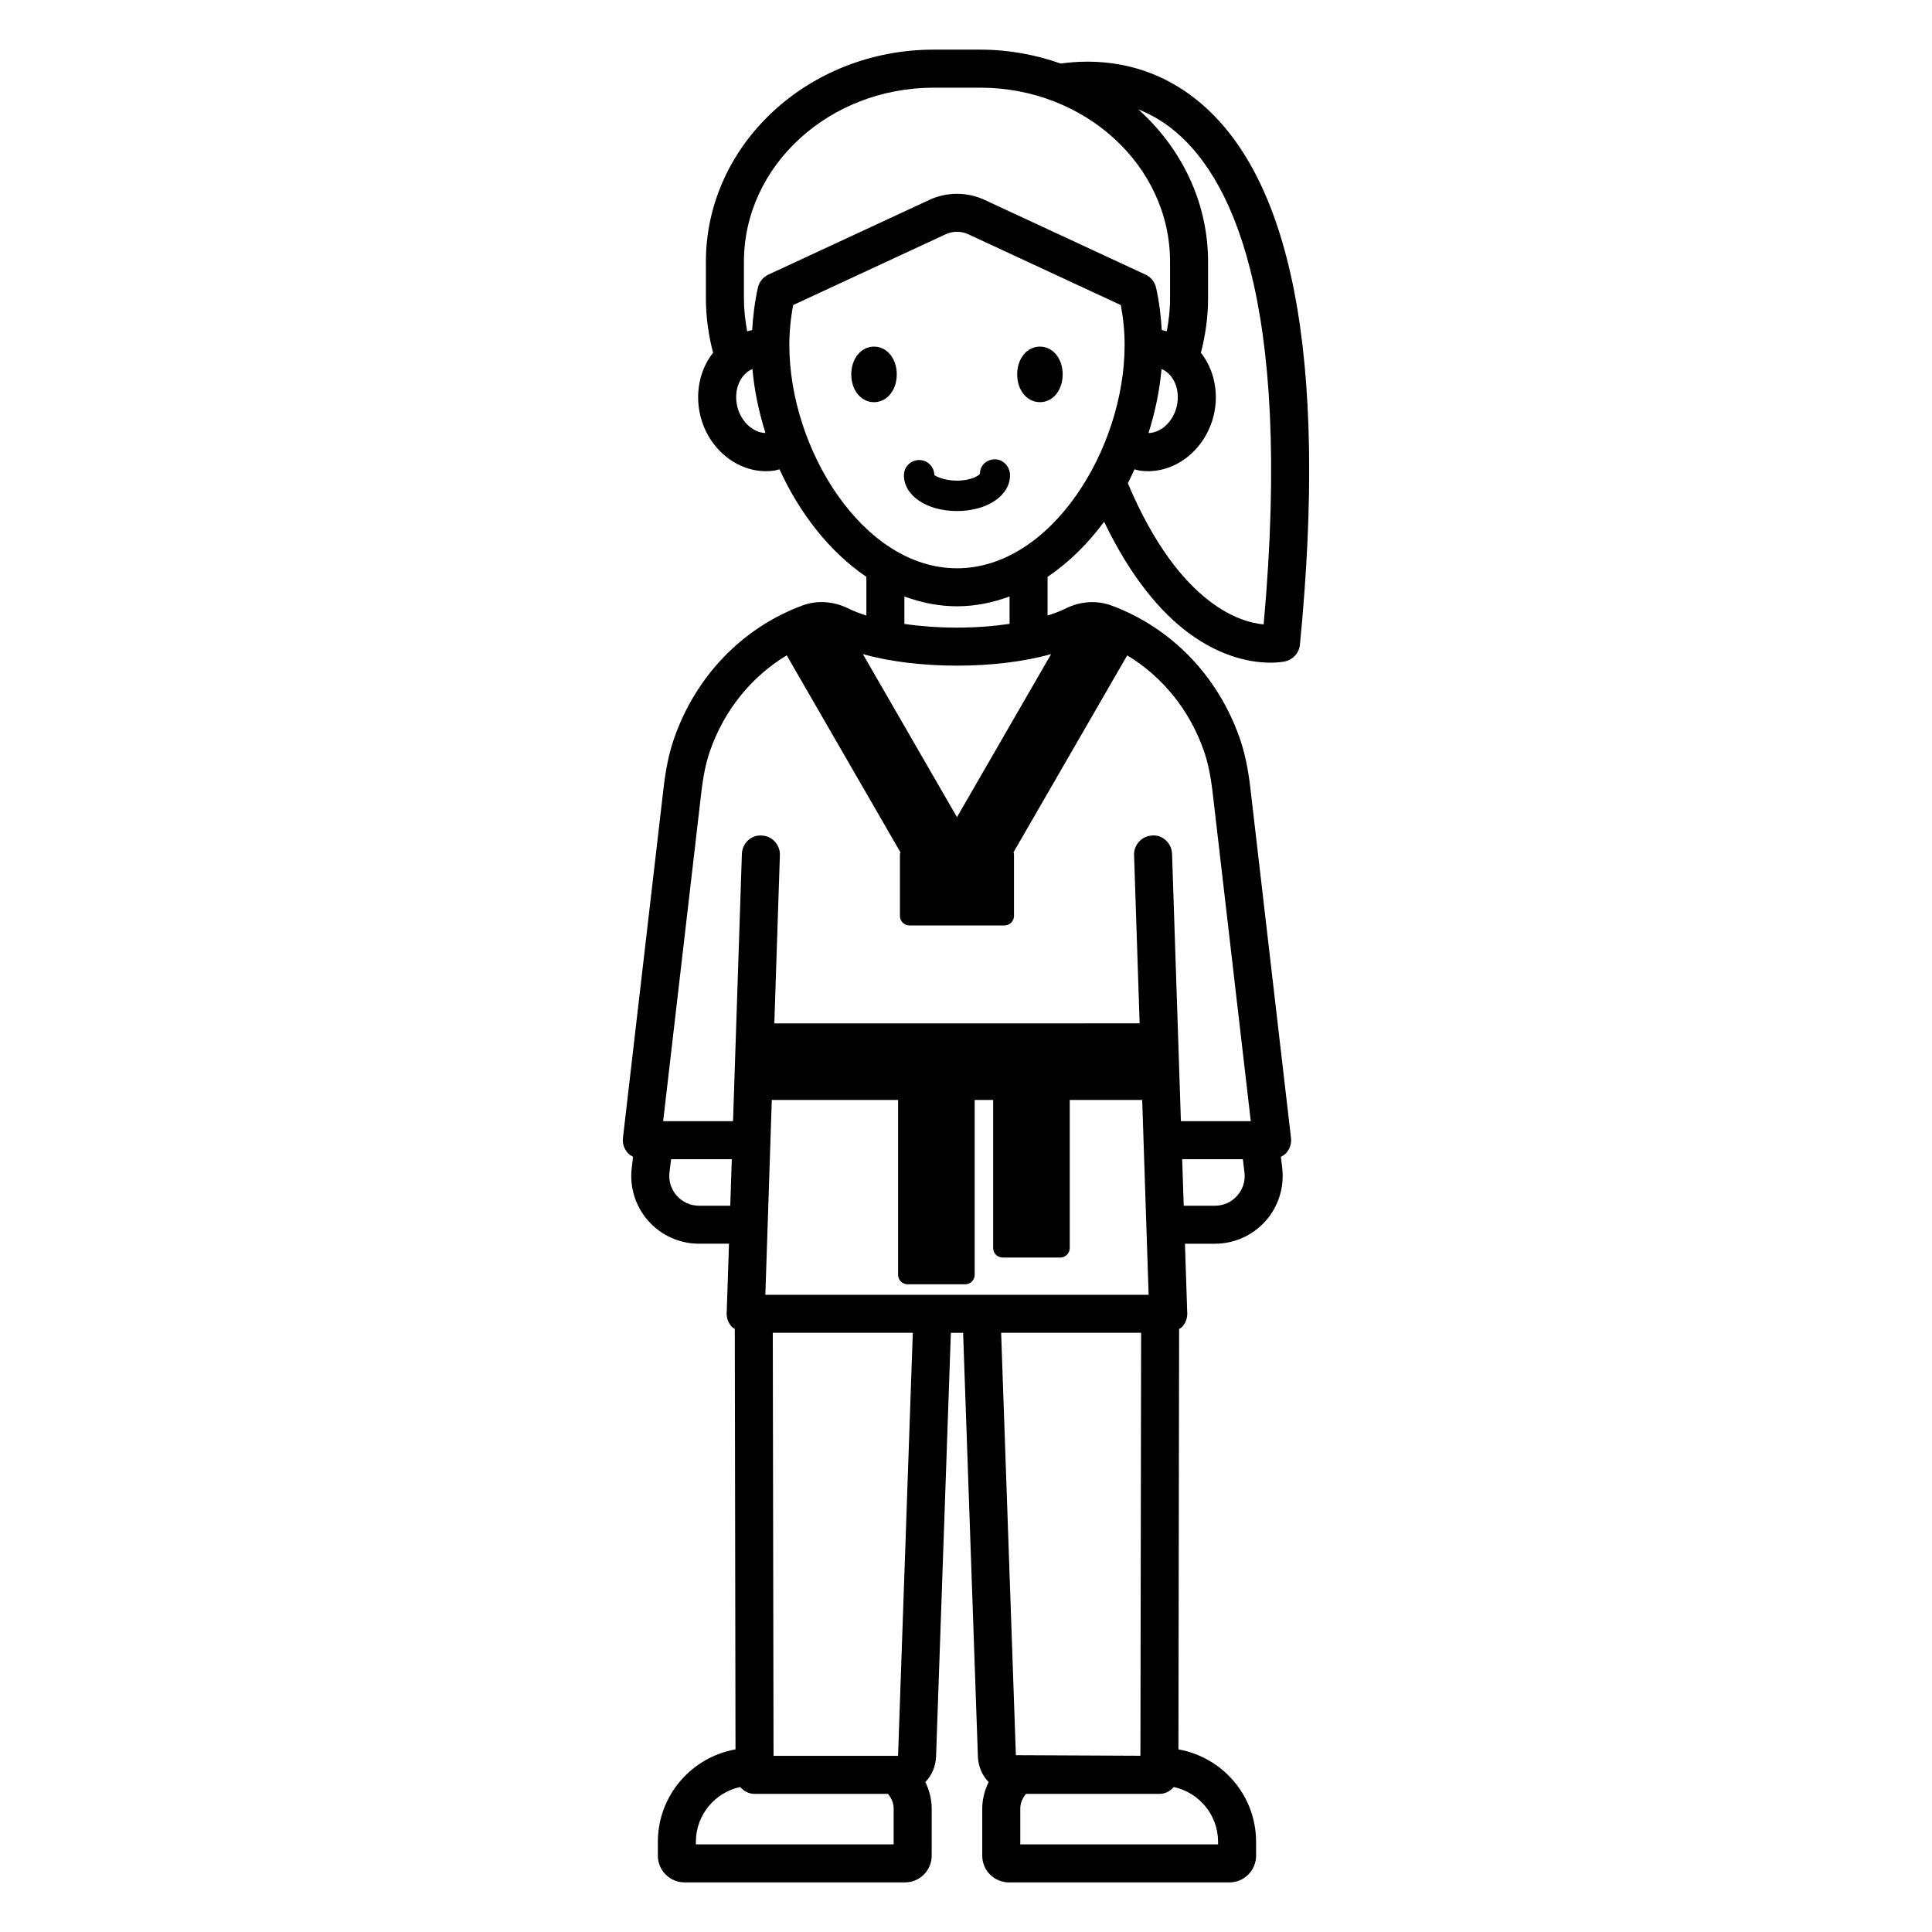 <?xml version="1.0" encoding="UTF-8"?>
<!-- Uploaded to: ICON Repo, www.svgrepo.com, Generator: ICON Repo Mixer Tools -->
<svg fill="#000000" width="800px" height="800px" version="1.1" viewBox="144 144 512 512" xmlns="http://www.w3.org/2000/svg">
 <path d="m460.09 169.65c-12.824-9.723-26.414-10.02-34.992-8.805-6.644-2.348-13.82-3.691-21.34-3.691h-12.301c-33.297 0-60.387 25.215-60.387 56.207v9.703c0 4.988 0.707 9.816 1.91 14.465-0.086 0.105-0.191 0.188-0.273 0.297-3.012 4.012-4.269 9.336-3.453 14.602 1.465 9.465 9.188 16.441 17.723 16.441 0.672 0 1.344-0.043 2.023-0.129 0.539-0.07 1.047-0.246 1.57-0.371 5.34 11.684 13.289 21.895 23.027 28.496v10.262c-1.723-0.551-3.316-1.152-4.668-1.828-4.016-1.988-8.383-2.281-12.309-0.828-15.863 5.875-28.254 18.727-33.992 35.266-1.293 3.731-2.18 7.902-2.785 13.137l-10.758 92.703c-0.168 1.426 0.285 2.859 1.242 3.93 0.406 0.453 0.914 0.777 1.441 1.059l-0.352 2.938c-0.613 5.094 0.988 10.215 4.394 14.051 3.406 3.844 8.301 6.043 13.434 6.043h7.945l-0.609 18.402c-0.043 1.363 0.465 2.691 1.414 3.672 0.211 0.219 0.492 0.328 0.734 0.504l0.188 111.43c-11.672 2.074-20.578 12.238-20.578 24.492v3.684c0 3.898 3.172 7.07 7.074 7.07h58.426c3.898 0 7.07-3.172 7.07-7.07l0.004-12.453c0-2.539-0.641-4.91-1.688-7.051 1.672-1.762 2.75-4.117 2.84-6.769l3.922-112.29h3.25l3.918 112.29c0.09 2.648 1.168 5.008 2.84 6.769-1.047 2.141-1.688 4.512-1.688 7.051v12.457c0 3.898 3.172 7.07 7.074 7.07h58.426c3.898 0 7.07-3.172 7.07-7.07l-0.004-3.688c0-12.258-8.906-22.418-20.574-24.492l0.18-111.42c0.246-0.176 0.531-0.289 0.746-0.512 0.949-0.98 1.461-2.309 1.41-3.672l-0.609-18.402h7.945c5.133 0 10.027-2.199 13.43-6.035 3.406-3.836 5.008-8.961 4.398-14.055l-0.352-2.938c0.527-0.277 1.039-0.602 1.445-1.055 0.953-1.074 1.406-2.504 1.238-3.93l-10.766-92.711c-0.609-5.246-1.496-9.426-2.793-13.156-5.742-16.52-18.125-29.363-33.977-35.234-3.93-1.461-8.301-1.168-12.309 0.828-1.34 0.664-2.934 1.266-4.668 1.812v-10.25c5.629-3.816 10.703-8.781 14.98-14.609 7.231 15.016 15.098 24.004 22.215 29.34 9.094 6.812 17.266 8.008 21.875 8.008 2.328 0 3.75-0.305 3.91-0.344 2.117-0.48 3.684-2.262 3.898-4.422 7.457-76.406-2.106-125.25-28.41-145.2zm18.793 139.83c-3.266-0.312-8.492-1.648-14.52-6.32-6.879-5.324-14.551-14.719-21.473-31.086 0.629-1.211 1.188-2.457 1.754-3.703 0.523 0.125 1.035 0.301 1.574 0.371 0.676 0.09 1.348 0.129 2.023 0.129 8.531 0 16.25-6.981 17.723-16.445 0.816-5.266-0.441-10.586-3.453-14.602-0.082-0.109-0.188-0.191-0.273-0.297 1.203-4.648 1.91-9.477 1.91-14.465v-9.703c0-15.84-7.106-30.141-18.469-40.367 2.801 1.121 5.644 2.644 8.441 4.781 15.719 12.012 32.605 44.648 24.762 131.71zm-81.273-14.879c-25.02 0-44.426-31.789-44.426-59.133 0-3.488 0.328-6.984 1.008-10.621l40.41-18.762c1.875-0.875 4.129-0.883 6.023 0.004l40.406 18.758c0.676 3.625 1.004 7.121 1.004 10.621 0 27.344-19.406 59.133-44.426 59.133zm67.754 59.43 10.109 87.094h-18.52l-2.344-70.84c-0.09-2.785-2.465-5.094-5.199-4.867-2.781 0.09-4.961 2.422-4.867 5.199l1.473 44.586-96.809 0.004 1.473-44.586c0.09-2.781-2.09-5.113-4.867-5.199-2.789-0.188-5.109 2.086-5.203 4.867l-2.344 70.84h-18.52l10.105-87.086c0.523-4.481 1.25-7.977 2.297-10.992 3.769-10.867 11.012-19.742 20.344-25.375l30.121 52.172c-0.051 0.199-0.121 0.391-0.121 0.605v16.277c0 1.391 1.125 2.519 2.519 2.519h25.191c1.391 0 2.519-1.125 2.519-2.519v-16.277c0-0.215-0.07-0.406-0.121-0.602l30.125-52.172c9.324 5.633 16.559 14.496 20.332 25.344 1.051 3.016 1.777 6.516 2.305 11.008zm8.434 100.68c0.27 2.269-0.414 4.457-1.93 6.168-1.516 1.707-3.609 2.648-5.894 2.648h-8.277l-0.406-12.324h16.086zm-126.97 32.422 1.707-51.629h33.469v46.332c0 1.391 1.125 2.519 2.519 2.519h15.262c1.391 0 2.519-1.125 2.519-2.519v-46.332h4.894v39.238c0 1.391 1.125 2.519 2.519 2.519h15.258c1.391 0 2.519-1.125 2.519-2.519v-39.238h19.199l1.707 51.629zm-18.406 144.96c0-7.125 5.047-13.082 11.75-14.52 0.926 1.094 2.254 1.824 3.797 1.824h35.336c0.918 1.066 1.527 2.41 1.527 3.922v9.453h-52.41zm-5.07-171.22c-1.516-1.707-2.199-3.898-1.93-6.164l0.422-3.508h16.09l-0.406 12.324h-8.277c-2.289 0-4.383-0.941-5.898-2.652zm58.645 148.45h-33l-0.199-112.12h37.105zm64.414-112.12-0.188 112.09-33.004-0.152-3.906-111.94zm20.391 135.57h-52.418v-9.449c0-1.512 0.609-2.856 1.527-3.922h35.344c1.543 0 2.875-0.73 3.797-1.824 6.703 1.438 11.75 7.394 11.75 14.52zm-69.191-272.22-24.938-43.195c7.035 1.953 15.668 3.047 24.938 3.047s17.906-1.094 24.941-3.047zm0-50.227c-4.902 0-9.617-0.352-13.934-0.973v-7.281c4.422 1.625 9.066 2.602 13.934 2.602 4.867 0 9.512-0.977 13.934-2.602v7.262c-4.352 0.633-9.086 0.992-13.934 0.992zm-56.461-87.258v-9.703c0-25.438 22.566-46.129 50.312-46.129h12.301c27.742 0 50.316 20.695 50.316 46.129v9.703c0 2.981-0.336 5.883-0.867 8.73-0.445-0.102-0.875-0.25-1.328-0.312-0.227-3.699-0.66-7.449-1.512-11.242-0.34-1.527-1.371-2.809-2.793-3.469l-42.707-19.824c-4.551-2.117-9.977-2.113-14.516-0.004l-42.711 19.828c-1.422 0.66-2.457 1.945-2.797 3.473-0.852 3.801-1.281 7.547-1.512 11.238-0.457 0.062-0.883 0.211-1.328 0.312-0.523-2.848-0.859-5.75-0.859-8.73zm-0.379 20.812c0.543-0.727 1.402-1.586 2.633-2.078 0.504 5.688 1.703 11.398 3.457 16.953-3.523-0.078-6.957-3.449-7.641-7.867-0.41-2.598 0.156-5.156 1.551-7.008zm111.05-2.078c1.23 0.496 2.09 1.355 2.633 2.078 1.387 1.855 1.957 4.41 1.555 7.008-0.684 4.422-4.082 7.82-7.644 7.871 1.754-5.555 2.953-11.27 3.457-16.957zm-68.27 28.141c0-2.227 1.805-4.031 4.031-4.031 2.223 0 4.031 1.805 4.031 4.031 0.203 0.086 2.238 1.43 5.996 1.43 3.766 0 5.801-1.344 6.082-1.805 0-2.227 1.766-3.844 3.988-3.844 2.231 0 3.988 1.992 3.988 4.219 0 5.41-6.047 9.488-14.062 9.488-8.012 0-14.055-4.078-14.055-9.488zm-13.953-26.723c0-4.199 2.594-7.363 6.027-7.363 3.438 0 6.027 3.164 6.027 7.363 0 4.199-2.59 7.363-6.027 7.363-3.434 0-6.027-3.164-6.027-7.363zm43.969 0c0-4.199 2.59-7.363 6.027-7.363s6.027 3.164 6.027 7.363c0 4.199-2.594 7.363-6.027 7.363-3.438 0-6.027-3.164-6.027-7.363z"/>
</svg>